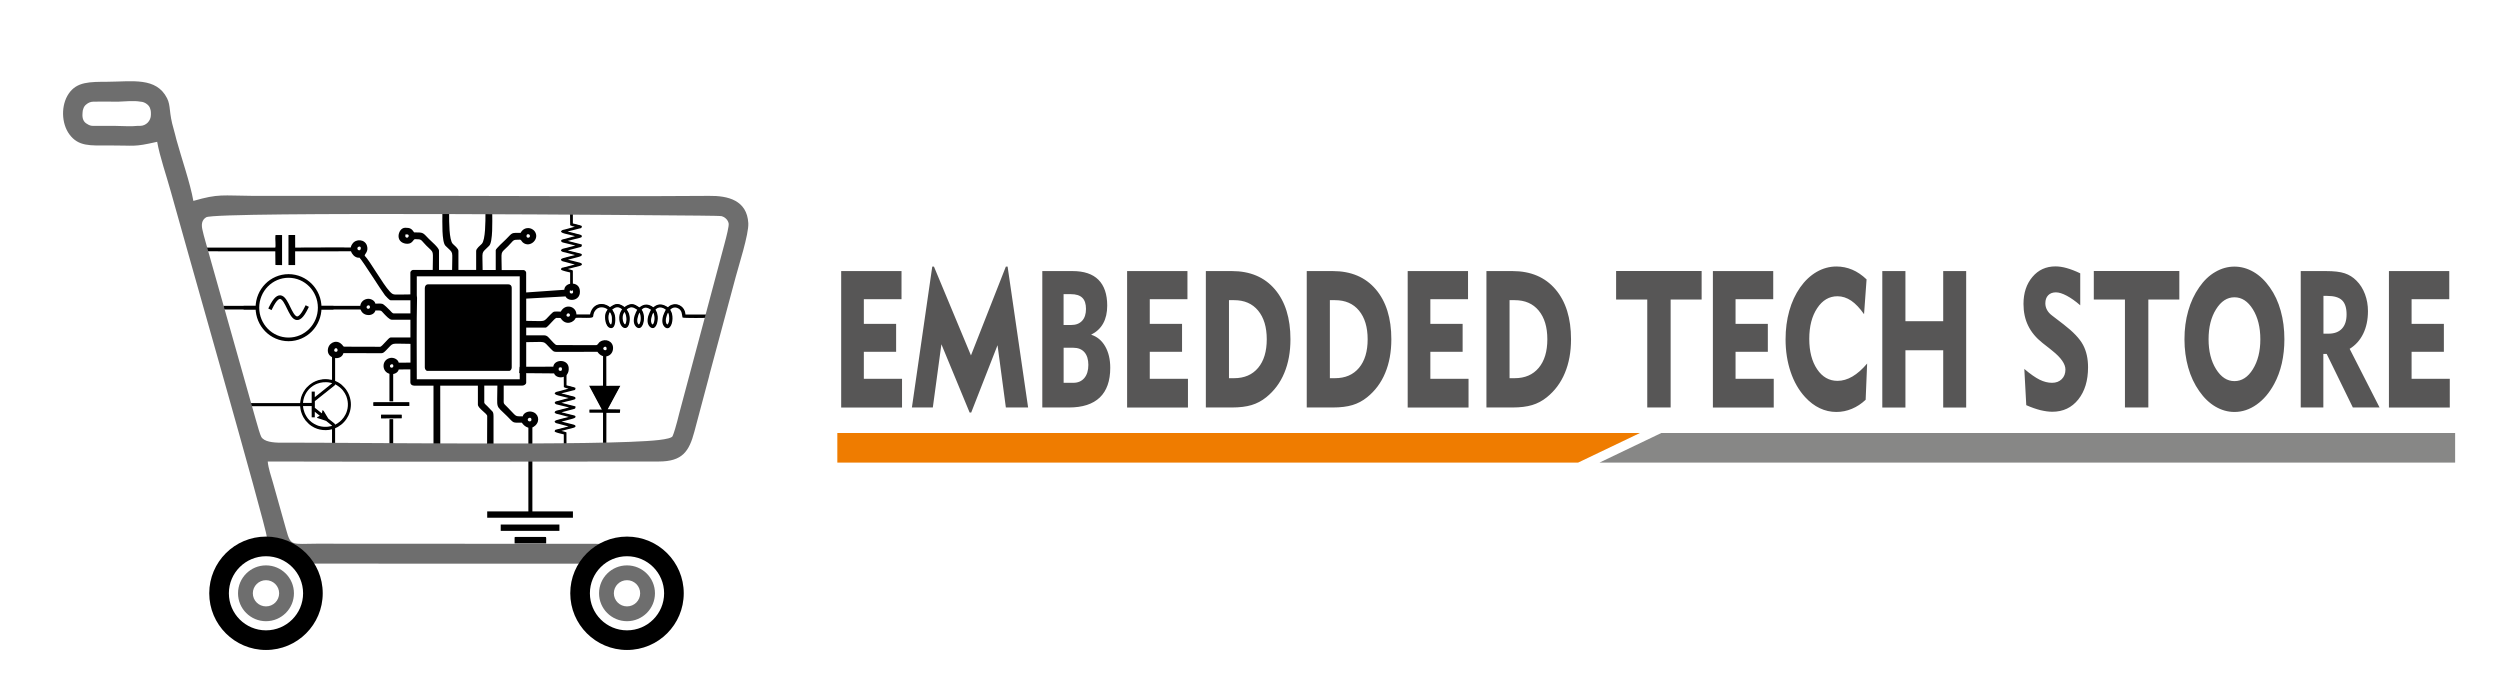 <?xml version="1.0" encoding="utf-8"?>
<!-- Generator: Adobe Illustrator 28.4.1, SVG Export Plug-In . SVG Version: 6.00 Build 0)  -->
<svg version="1.1" id="Layer_1" xmlns="http://www.w3.org/2000/svg" xmlns:xlink="http://www.w3.org/1999/xlink" x="0px" y="0px"
	 viewBox="0 0 4864 1354.7" style="enable-background:new 0 0 4864 1354.7;" xml:space="preserve">
<style type="text/css">
	.st0{fill-rule:evenodd;clip-rule:evenodd;}
	.st1{fill:none;stroke:#000000;stroke-width:7.071;stroke-linejoin:round;stroke-miterlimit:22.926;}
	.st2{fill:none;stroke:#000000;stroke-width:7.067;stroke-miterlimit:22.926;}
	.st3{fill:none;stroke:#000000;stroke-width:7.067;stroke-linecap:square;stroke-miterlimit:22.926;}
	.st4{fill-rule:evenodd;clip-rule:evenodd;fill:#6E6E6E;}
	.st5{fill:#575656;}
	.st6{fill-rule:evenodd;clip-rule:evenodd;fill:#EF7C00;}
	.st7{fill-rule:evenodd;clip-rule:evenodd;fill:#878786;}
</style>
<path class="st0" d="M589.6,790c0.2,4.7,1.5,9.4,3.2,13.7c0.5,1.3,1.2,2.6,1.9,3.9c0.6,1.2,1.4,2.6,2.2,3.7l1.7,2.4
	c0.2,0.2,0.3,0.4,0.5,0.7c0.2,0.3,0.5,0.5,0.7,0.8c0.7,0.9,1.6,1.8,2.5,2.7c2.5,2.5,5.9,5.2,9,6.8c1.8,1,3.5,1.8,5.3,2.6
	c1.8,0.8,4,1.5,5.9,1.9c5.3,1.3,10,1.5,15.5,1c2-0.2,4.2-0.6,6.1-1.1l1.8-0.5c0-0.1,0-0.3,0-0.4c0-0.1,0-0.1,0-0.2
	c-3.7-2.8-7.2-5.8-10.9-8.7c-0.1-0.1-0.2-0.2-0.3-0.3c-0.1,0-0.1-0.1-0.2-0.1l-3.2-1.1c-2.2-0.7-4.4-1.5-6.6-2.2
	c-1.3-0.4-2.7-0.9-4-1.3c-0.7-0.2-1.4-0.5-2.1-0.7l-2.1-0.5l1.3-1.7c0.4-0.6,0.9-0.7,1.5-0.9c0.2-0.1,0.5-0.2,0.7-0.3
	c0.9-0.4,1.6-0.8,2.2-1.3l-2-1.6c-0.6-0.5-1.1-0.9-1.7-1.4c-0.6-0.4-1.1-0.9-1.7-1.3c-0.6-0.5-1.2-0.9-1.7-1.4l-2.7-2.2v10.9h-6V790
	H589.6z M652,826.2c1.4-0.7,2.8-1.4,4.1-2.2c1.8-1.1,3.5-2.4,5.1-3.7c1.3-1,2.6-2.3,3.7-3.5l3.8-4.6l3.2-5.2
	c0.6-1.2,1.2-2.3,1.7-3.5c1.2-3,2-5.6,2.6-8.8c1.1-6.3,0.9-12.6-0.8-18.8c-0.4-1.6-0.9-3.2-1.5-4.7c-0.1-0.3-0.2-0.5-0.3-0.8
	c-1.4-3.6-3.5-6.8-5.8-9.9c-0.3-0.4-0.6-0.8-0.9-1.2c-0.3-0.4-0.7-0.8-1-1.2c-0.1-0.2-0.3-0.3-0.5-0.5c-0.2-0.2-0.3-0.4-0.4-0.5
	c-1.2-1.2-2.5-2.5-3.8-3.5c-1.9-1.5-3.5-2.7-5.5-3.9c-0.9-0.5-1.8-1-2.7-1.5c-0.2-0.1-0.6-0.3-0.9-0.5c0,0.2-0.1,0.4-0.1,0.6
	c-0.3,1-0.8,1.4-1.5,2L614.4,779c-0.5,0.4-1.4,1-1.9,1.5v12.9l3.3,2.6c1.3,1,2.6,2.1,3.9,3.1l6.4,5.1c0.5-1.3,0.9-2.5,0.9-4v-2
	l1.9,0.7c0.4,0.1,0.7,0.3,0.9,0.7l0,0l2.3,3.8c0.8,1.3,1.6,2.6,2.3,3.9l3.6,5.9c0.4,0.7,0.4,0.9,1,1.4c2.1,1.7,4.3,3.4,6.4,5.1
	c1.3,1,2.6,2.1,3.9,3.1c0.5,0.4,1.8,1.4,2.1,1.9C651.8,825.2,651.9,825.7,652,826.2z M646,745.4c-0.1,0-0.3-0.1-0.4-0.1
	c-0.9-0.3-1.8-0.5-2.8-0.7c-2.8-0.7-5.6-1-8.4-1c-4.2,0-7.7,0.2-11.8,1.2c-1.9,0.5-4.2,1.2-6,1.9l-3.7,1.7c-2.6,1.3-5.6,3.3-7.9,5.2
	c-0.7,0.6-1.5,1.3-2.2,1.9c-0.6,0.5-1.3,1.2-1.8,1.8c-0.2,0.3-0.5,0.5-0.6,0.7c-0.6,0.8-1.3,1.5-1.8,2.2c-0.2,0.3-0.4,0.5-0.6,0.8
	c-0.2,0.3-0.4,0.5-0.6,0.8c-1.5,2-2.8,4.4-3.9,6.7c-2.1,4.2-3.7,10.5-4,15.5h16.9v-22.1h6v10.9l16.5-13.2c4.7-3.8,9.5-7.5,14.1-11.3
	l2.9-2.3C646,745.8,646,745.6,646,745.4z M646,739l0-47.6c0-0.9,0.1-1.6,0.7-2.3c1.2-1.5,3.7-1.4,4.8,0.2c0.5,0.8,0.5,1.4,0.5,2.3
	l0,49.4c0.3,0.1,0.6,0.3,0.8,0.4c1.1,0.5,2.3,1,3.4,1.6c0.5,0.3,1,0.5,1.6,0.8c1,0.6,2,1.2,3,1.9c1,0.6,1.9,1.3,2.8,2
	c0.2,0.2,0.4,0.4,0.7,0.6l1,0.9l0,0c3.8,3.4,7.2,7.1,9.8,11.4c0.9,1.5,1.9,3.1,2.6,4.7l1.5,3.4l0,0c1.2,3.1,2.1,6.2,2.7,9.5
	c0.6,2.8,0.8,6,0.8,8.9c0,5.5-1,11.6-2.9,16.7c-0.4,1.2-0.9,2.4-1.4,3.5c-0.3,0.5-0.5,1.1-0.7,1.6c-1,2.1-2.3,4.2-3.6,6.2l0,0
	l-2.6,3.5l0,0c-0.2,0.2-0.4,0.4-0.5,0.6c-1.4,1.8-3.2,3.4-4.8,5l0,0l-2,1.7l0,0c-2.1,1.6-4.2,3.1-6.5,4.5c-0.5,0.3-1,0.5-1.5,0.8
	c-0.7,0.4-2.7,1.4-4.2,2l0,43.3c0,0.9,0,1.6-0.6,2.4c-0.5,0.7-1.4,1.2-2.3,1.2c-2.2,0-3.1-1.5-3.1-3.5l0-41.4
	c-7.5,2.1-16.1,2.2-23.7,0.5c-1.6-0.4-3.2-0.8-4.7-1.3c-0.2-0.1-0.4-0.2-0.6-0.2c-1.6-0.6-3.1-1.3-4.7-1.9c-1.1-0.4-2-1-3-1.6
	c-2.3-1.2-4.4-2.7-6.5-4.3l0,0l-2.4-2.1l-5.9-6.2l-4.5-6.8l0-0.1c-0.1-0.1-0.1-0.3-0.2-0.5c-1.1-2-2.1-4.2-2.8-6.3
	c-0.2-0.7-0.5-1.5-0.8-2.2c-0.8-2.4-1.4-4.9-1.7-7.4c-0.2-1.5-0.4-3-0.5-4.5h-97c-3.8,0-3.8-6,0-6h97c0.1-1.5,0.3-3.1,0.5-4.6
	c0.2-1.7,0.6-3.4,1-5c0.6-2.3,1.3-4.6,2.3-6.8c1.7-3.9,3.6-7.2,6.1-10.6c1-1.3,2-2.5,3.1-3.7c1.6-1.7,3.3-3.3,5.1-4.7
	c1.7-1.4,3.5-2.7,5.4-3.9c4.7-2.8,9.6-4.9,15-6.1c7.4-1.7,14.8-1.5,22.2,0.1C645,738.7,645.5,738.8,646,739z"/>
<path class="st0" d="M647.4,740.8c-0.6,0-2.4-0.7-3.2-0.8c-7.2-1.6-14.4-1.8-21.6-0.1c-5.3,1.2-9.9,3.2-14.6,6
	c-1.8,1.1-3.6,2.4-5.2,3.7c-1.7,1.5-3.4,3-4.9,4.6c-1.1,1.2-2.1,2.4-3,3.6c-2.6,3.5-4.2,6.5-6,10.3c-0.9,2.1-1.7,4.4-2.2,6.6
	c-0.4,1.6-0.8,3.2-1,4.9c-0.3,2-0.5,3.8-0.5,5.8h-98.4c-2,0-2,3.2,0,3.2h98.4c0,1.9,0.2,4,0.5,5.8c0.4,2.5,0.9,4.8,1.7,7.2
	c0.2,0.7,0.5,1.4,0.8,2.2c0.7,2.1,1.7,4.2,2.7,6.1c0.1,0.2,0.1,0.3,0.2,0.5l4.4,6.7l5.7,6.1l2.3,2c2,1.5,4,3,6.3,4.2
	c1,0.5,1.9,1.1,2.9,1.5c1.6,0.7,2.9,1.3,4.6,1.9c0.3,0.1,0.3,0.1,0.6,0.2c1.6,0.5,2.9,0.9,4.6,1.3c7.4,1.7,15.8,1.6,23.2-0.5
	c0.5-0.2,1.1-0.4,1.6-0.4l0,43.3c0,1.2,0.3,2.1,1.7,2.1c0.5,0,1-0.3,1.2-0.6c0.3-0.4,0.3-0.8,0.3-1.5V832c0.7-0.1,4.1-1.7,4.9-2.2
	c0.5-0.3,1-0.5,1.5-0.8c2.2-1.3,4.3-2.8,6.3-4.3l1.9-1.6c1.5-1.4,3.4-3.1,4.7-4.8c0.2-0.2,0.3-0.4,0.5-0.6l2.5-3.4
	c1.3-1.9,2.5-3.9,3.5-6c0.3-0.6,0.5-1.1,0.7-1.6c0.5-1.1,0.9-2.3,1.4-3.4c1.8-4.8,2.8-10.8,2.8-16.2c0-2.8-0.3-6-0.8-8.6
	c-0.6-3.2-1.4-6.2-2.6-9.2l-1.4-3.3c-0.7-1.6-1.6-3.1-2.5-4.6c-2.6-4.2-5.9-7.9-9.6-11.1l-1-0.8c-0.3-0.2-0.4-0.3-0.7-0.5
	c-0.9-0.7-1.8-1.3-2.8-2c-1-0.7-1.9-1.2-2.9-1.8c-0.5-0.3-1-0.5-1.5-0.8c-1-0.6-2.1-1.1-3.2-1.5c-0.4-0.1-1.4-0.6-1.7-0.7v-50.4
	c0-0.7,0-1.1-0.3-1.5c-0.6-0.8-1.9-0.9-2.6-0.1c-0.3,0.4-0.3,0.7-0.3,1.4L647.4,740.8z M611.1,775.8v-12.5h-3.2v22.1h-19.7
	c0-5.4,1.8-12.8,4.2-17.5c1.1-2.2,2.5-4.8,4-6.9c0.2-0.3,0.4-0.5,0.6-0.8c0.2-0.3,0.4-0.5,0.6-0.8c0.6-0.9,1.3-1.6,1.9-2.2
	c0.2-0.3,0.4-0.4,0.6-0.7c0.7-0.9,3.1-3.1,4.2-4c2.2-1.9,5.6-4.1,8.2-5.4l3.7-1.7c1.6-0.7,4.6-1.6,6.2-2c4.5-1.1,7.6-1.3,12.1-1.3
	c6.7,0,12.3,2.2,13,2.2c0,0.7,0,1.4,0,2.1c0,0.4-0.1,0.4-0.4,0.6l-3,2.4c-4.6,3.8-9.5,7.5-14.1,11.3l-18.2,14.6
	C611.5,775.4,611.3,775.6,611.1,775.8z M650.6,828.4c0-1,0.1-2.2-0.3-2.8c-0.3-0.5-10.8-8.7-12.1-9.8c-0.8-0.6-0.8-0.8-1.3-1.8
	l-3.6-5.9c-0.8-1.3-1.6-2.6-2.3-3.9l-2.2-3.7c-0.1-0.1,0-0.1-0.2-0.2c0,1.8-0.5,3.2-1.1,4.8c-0.2,0.6-0.6,1.1-0.7,1.4
	c-0.4-0.2-0.7-0.5-1-0.7l-6.8-5.5c-1.3-1.1-2.6-2.1-3.9-3.1l-3.4-2.7c-0.2-0.1-0.4-0.3-0.4-0.5V780c0-0.3,2.2-1.9,2.5-2.1l35.9-28.8
	c0.4-0.3,0.9-0.6,1.1-1.2c0.1-0.5,0-1.7,0-2.3c0.5,0,2.5,1.1,2.9,1.3c1,0.5,1.9,1,2.8,1.5c2.5,1.5,3.5,2.3,5.6,4
	c1.2,0.9,2.9,2.6,3.9,3.6c0.2,0.2,0.3,0.3,0.5,0.6c0.2,0.2,0.4,0.3,0.5,0.6c0.3,0.4,0.7,0.8,1,1.2c0.3,0.4,0.6,0.8,0.9,1.2
	c2.4,3.2,4.5,6.5,6,10.2c0.1,0.3,0.2,0.5,0.3,0.8c0.6,1.6,1.1,3.2,1.6,4.9c1.7,6.4,1.9,12.9,0.8,19.4c-0.6,3.5-1.4,6-2.7,9.1
	c-0.6,1.5-1,2.3-1.7,3.7l-3.3,5.4l-3.9,4.7c-1.1,1.1-2.7,2.7-3.9,3.7c-4.5,3.5-5.9,4.3-10.7,6.6
	C651.2,828.2,650.8,828.3,650.6,828.4z M588.2,788.6h19.7v22.1h3.2v-12.5l5,4c0.6,0.5,1.1,0.9,1.7,1.4c0.6,0.4,1.1,0.9,1.7,1.3
	c0.6,0.5,1.1,0.9,1.7,1.4l2.5,2c0.2,0.2,0.7,0.6,0.9,0.7c-0.2,0.2-0.3,0.4-0.6,0.6c-1.2,0.9-1.8,1.5-3.4,2.1
	c-0.3,0.1-0.5,0.2-0.8,0.3c-0.3,0.1-0.6,0.1-0.8,0.3c0.9,0.2,11.4,3.8,12.8,4.3l3.2,1.1c0.5,0.2,0.6,0.3,0.9,0.6
	c3.6,2.9,7.5,6.1,11.1,8.9c0.4,0.3,0.3,0.4,0.3,1.1c0,0.5,0,1,0,1.5l-2.9,0.8c-1.9,0.5-4.3,1-6.4,1.1c-5.6,0.5-10.4,0.3-15.9-1.1
	c-1.5-0.4-4.6-1.3-6.1-2c-2.4-1-3.2-1.4-5.5-2.7c-3.1-1.7-6.7-4.5-9.3-7.1c-0.7-0.7-1.9-2-2.6-2.8c-0.2-0.3-0.4-0.5-0.6-0.7
	c-0.2-0.2-0.4-0.5-0.6-0.8l-1.7-2.4c-1.3-1.8-3.5-6-4.3-7.9C589.6,799.5,588.2,793.9,588.2,788.6z"/>
<path class="st0" d="M850,881.1c-3.4,0-5.7-6.6,0-6.6C854.4,874.6,854.4,881.1,850,881.1 M843.4,743.3h13.1
	c0,15.7,0.1,104.6,0.1,120.5c5.2,1.2,9,6.7,9,13.1c0,10.1-6.9,15.7-14.3,16.4h-3.2c-6.3-0.6-12.3-4.9-13.9-13
	c-1.3-6.8,2.7-15,9.2-16.5C843.5,848.2,843.4,759,843.4,743.3z"/>
<path class="st0" d="M1179.7,750.7l27.2-0.1l-24.7,45.8l24.4,0.3l-0.5,6.5h-26.3l-0.1,65.5l-6.4,0l0-65.5c-0.1-0.1-0.1-0.1-0.2-0.2
	c-0.2,0-0.4-0.1-0.6-0.1l-25.7,0l0-6l24.2,0l-24.8-46.4l27-0.1c0-10.2,0.1-20.5,0.1-30.7c0.1-10.5,0.1-21,0.1-31.5l0-0.9l6.2,0.1
	L1179.7,750.7z"/>
<path class="st0" d="M1178.9,751.5l26.6-0.1l-24.7,45.7l24.9,0.3l-0.4,4.8h-26.4l-0.1,65.5l-4.7,0l0-65c-0.7-0.7-0.1-0.5-1.5-0.8
	l-24.9,0l0-4.3l24.9,0l-0.7-1.1l-24.2-45.4l26.4-0.1c0.3-63.1,0,0,0.3-63.1l4.5,0.1L1178.9,751.5z"/>
<path class="st0" d="M574.3,481.7c19.6,0,39.3-0.1,58.9-0.2c19.8,0,39.7-0.1,59.5,0.2l0.8,0l0,7.2L574.2,489l0,26.7l-12.9,0l0-58.5
	l12.9,0L574.3,481.7z M535.8,481.7c0.3-1.3,0.3-2.8,0.3-4c0-2.2,0-4.4-0.1-6.7c-0.1-2.3-0.2-4.7-0.2-7c0-1.9,0-4,0.2-5.9l0.1-0.8
	l12.7,0.1l0,58.4l-12.8-0.2l-0.2-26.6l-142.5-0.1l0-7.2L535.8,481.7z"/>
<path class="st0" d="M562.2,514.9l11.2,0l0-26.7l119.4-0.1l0-5.6c-30.3-0.5-88.5,0-119.3,0l-0.1-24.4l-11.2,0L562.2,514.9z
	 M536.4,482.5l-142.4,0l0,5.5l142.5,0.1l0.2,26.6l11.1,0.2l0-56.7l-11.1-0.1C536.1,464.4,537.8,477.9,536.4,482.5z"/>
<path class="st0" d="M1188.9,631.6c2.1-3.4,1.8-10,1.6-13.6c-0.1-3.5-1.6-8-3.9-10.8c-2.9,3.6-3.2,10-2.6,14.3
	c0.3,2.5,1,5.2,2.2,7.4C1186.7,629.8,1187.7,631.2,1188.9,631.6 M1216.3,631.4c2.5-3.4,2.8-9.1,2.4-13c-0.3-3.3-1.4-8.6-3.8-11.5
	c-2.6,4.4-3.7,7-3.5,12.9c0.1,2.5,0.7,5.3,1.7,7.6C1213.7,628.8,1214.8,630.7,1216.3,631.4z M1269.6,631.4c3-1.6,3.7-8.2,3.8-10.9
	c0.1-3.2-0.3-9.2-2.3-12.4c-1.9,2.8-3.5,8.6-4,11.2C1266.3,622.9,1266.1,629,1269.6,631.4z M1298.3,631.4c3-1.6,3.7-8.2,3.8-10.9
	c0.1-3.2-0.3-9.2-2.3-12.4c-1.9,2.8-3.5,8.6-4,11.2C1295,622.9,1294.8,629,1298.3,631.4z M1242.8,631.4c3-1.6,3.7-8.2,3.8-10.9
	c0.1-3.2-0.3-9.2-2.3-12.4c-1.9,2.8-3.5,8.6-4,11.2C1239.5,622.9,1239.3,629,1242.8,631.4z M1295.4,602.5c-6.4-5-14.3-6.5-20.2,0
	c0.4,0.9,1,1.7,1.5,2.6c1,1.7,1.6,3.5,2.1,5.5c1.5,5.7,1.2,12.8-0.5,18.5c-1.3,4.3-4.3,10.3-9.8,9.1c-3.2-0.7-5.8-3.9-7.1-6.8
	c-1.6-3.5-1.7-7.5-1.2-11.3c0.5-4.2,1.9-8.2,3.7-12.1c0.6-1.3,1.3-2.7,2-4c0.2-0.4,0.5-0.9,0.7-1.4c-6.5-4.1-12.4-6.5-18.2-0.1
	c0.4,0.9,1,1.7,1.5,2.6c1,1.7,1.6,3.5,2.1,5.5c1.5,5.7,1.2,12.8-0.5,18.5c-1.3,4.3-4.3,10.3-9.8,9.1c-3.2-0.7-5.8-3.9-7.1-6.8
	c-1.6-3.5-1.7-7.5-1.2-11.3c0.5-4.2,1.9-8.2,3.7-12.1c0.6-1.3,1.3-2.7,2-4c0.2-0.4,0.5-0.8,0.7-1.3c-1.4-0.8-2.8-1.8-4.2-2.6
	c-2-1.2-4-2-6.4-2.2c-1.9-0.2-4.3,0.7-5.9,1.5c-1.1,0.6-2.9,1.6-4,2.7c0.4,0.8,0.9,1.6,1.4,2.3c0.8,1.2,1.5,2.4,2.1,3.7
	c1.9,4,2.4,8.3,2.4,12.7c-0.1,4.3-0.7,9.8-3,13.6c-1.5,2.5-3.9,4.3-7,3.8c-2.9-0.5-5.3-2.9-6.8-5.3c-2.1-3.4-3.2-7.6-3.5-11.6
	c-0.5-5.9,0.6-11.4,3.6-16.6c0.6-0.9,1.4-1.9,1.9-2.9c-1.2-0.9-2.4-1.9-3.8-2.6c-1.9-1-3.8-1.5-6-1.4c-3.9,0.3-6.5,2.3-9.5,4.4
	c0.1,0.1,0.2,0.3,0.2,0.4c0.4,0.7,0.8,1.3,1.2,2c1,1.6,1.9,3.3,2.7,5c2,4.7,2.3,12.6,1.6,17.8c-0.4,2.7-1.1,5.9-2.7,8.2
	c-1.7,2.3-4,3.3-6.8,2.6c-5.5-1.3-8.1-7.9-9.2-12.8c-1-4.7-1.4-11.7,0.2-16.2c0.6-1.7,1.4-3.1,2.3-4.5c0.5-0.8,1.1-1.6,1.6-2.5
	c-2.9-2.8-7.7-4.3-11.7-4.3c-6.1,0-10.8,3.1-13.8,8.3c-1,1.8-1.8,3.7-2.1,5.8c-0.2,1.1-0.2,2.7-0.6,3.8c-0.6,1.5-2.1,2-3.6,2.2
	c-1.2,0.2-2.4,0.2-3.6,0.3c-1.9,0.1-3.7,0.1-5.6,0.1c-1.5,0-3,0-4.6-0.1c-3.7-0.1-7.4-0.1-11.1-0.1c-3.8,0-10.4,1.1-13.2-1.7
	l-0.3-0.3v-2.4l0.3-0.3c1.9-2.3,3.8-1.7,6.5-1.7l29.2,0c1.8-8.7,6.7-16.5,15.5-19.3c8.1-2.6,16.7-0.1,23.2,5.1
	c1.3-0.7,2.7-1.7,3.8-2.4c1.9-1.3,3.9-2.4,6.2-3.1c6.8-2,13.1,1.2,18.3,5.3c5.5-4,12-7.1,18.8-5c2.3,0.7,4.2,1.9,6.2,3.2
	c1.3,0.8,2.7,1.8,4.1,2.5c4.1-3.4,8.8-5.8,14.3-5.5c4.7,0.3,8.9,2.6,12.7,5.3c4.4-3.7,9.4-6.2,15.3-5.5c4.7,0.5,9.2,3,13.2,5.5
	c5-5.8,14.4-7.6,21.3-4.5c8,3.5,12,10.1,12.8,18.6l35,0c2.3,0,4.6-0.2,6.9,0c1.5,0.1,2.9,0.8,3.5,2.2c0.5,1.3,0,2.8-1.1,3.6
	c-0.6,0.4-2.2,0.5-2.9,0.5c-1.8,0.1-3.6,0.2-5.4,0.2c-5.3,0.1-10.6,0.2-15.9,0.2c-5.4,0-10.8-0.1-16.3-0.2c-1.9-0.1-3.9-0.1-5.8-0.2
	c-0.8-0.1-2.4-0.1-3.2-0.4l-0.5-0.2l-0.2-0.5c-0.4-1.2-0.5-2.7-0.7-4c-0.2-1.6-0.5-3.2-0.9-4.8c-1.1-3.9-3.3-6.8-7-8.6
	c-5.7-2.8-11.2-1.6-15.3,3c0.4,0.9,1,1.7,1.5,2.6c1,1.7,1.6,3.5,2.1,5.5c1.5,5.7,1.2,12.8-0.5,18.5c-1.3,4.3-4.3,10.3-9.8,9.1
	c-3.2-0.7-5.8-3.9-7.1-6.8c-1.6-3.5-1.7-7.5-1.2-11.3c0.5-4.2,1.9-8.2,3.7-12.1c0.6-1.3,1.3-2.7,2-4
	C1294.9,603.6,1295.2,603,1295.4,602.5z"/>
<path class="st0" d="M1189.4,632.8c-6.6-0.3-10-20.7-2.8-27.4c2.7,2.6,4.9,7.7,5.1,12.5C1191.8,622.7,1192.1,629.4,1189.4,632.8
	 M1216.7,632.7c-3.8-0.7-6.2-7.9-6.4-12.8c-0.3-7.2,1.7-10.2,4.4-14.8C1220.1,609.8,1222.2,626.5,1216.7,632.7z M1269.5,632.7
	c-3.9-2.1-4.8-7.8-3.6-13.6c0.8-3.9,2.9-10.7,5.2-12.8C1275.8,611.3,1276,630.5,1269.5,632.7z M1298.2,632.7
	c-3.9-2.1-4.8-7.8-3.6-13.6c0.8-3.9,2.9-10.7,5.2-12.8C1304.5,611.3,1304.7,630.5,1298.2,632.7z M1302.6,602.2
	c1,2.5,2.6,3.6,3.9,8.6c2.8,11-1.2,27.8-8.9,26.2c-2.8-0.6-5.1-3.6-6.3-6.2c-1.5-3.2-1.6-7-1.1-10.6c1.2-9.3,6.1-16,6.6-18.1
	c-6.6-5.5-15.9-8.1-22.9,0.1c1,2.5,2.6,3.6,3.9,8.6c2.8,11-1.2,27.8-8.9,26.2c-2.8-0.6-5.1-3.6-6.3-6.2c-1.5-3.2-1.6-7-1.1-10.6
	c1.2-9.3,6.1-16,6.6-18.1c-7.5-4.8-14.3-7.7-20.9,0.1c1,2.5,2.6,3.6,3.9,8.6c2.8,11-1.2,27.8-8.9,26.2c-2.8-0.6-5.1-3.6-6.3-6.2
	c-1.5-3.2-1.6-7-1.1-10.6c1.2-9.3,6.1-16,6.6-18.1c-3.4-1.5-6-4.8-11.8-5.4c-3.9-0.4-9.9,3.1-11.4,5.1c1.9,4.3,6.3,7.2,6.1,18.9
	c-0.5,24.6-16.6,18.5-18,0.4c-0.5-5.9,0.6-11.1,3.4-15.9c0.9-1.5,1.8-2.4,2.3-3.9c-2.6-1.9-6.1-5.1-11.3-4.7
	c-4.8,0.4-8.2,3.3-10.9,5.1c0.5,1.4,3,4.8,4.4,8.3c3.1,7.3,3.2,29.4-6.6,27c-8.8-2.1-10.7-20.5-8.2-27.5c1.3-3.7,3.2-5.2,4.3-7.6
	c-5.1-5.8-20.4-9.4-27.8,3.7c-5.9,10.4,3.5,11.6-14.5,11.6c-6.4,0-0.5-0.2-15.6-0.2c-3.9,0-10,1-12.4-1.4V614
	c1.5-1.8,2.5-1.3,5.6-1.3l23,0h7.2c3.7-21.2,23.6-25.8,37.6-14.1c5.7-2.4,12.8-12.9,28.5-0.1c16.5-12.6,23-1.8,29.3,0.6
	c10-8.7,18.3-6.3,26.8,0c11.2-9.8,19.6-5.7,28.7,0c4.6-6.1,14-7.9,20.6-5c7.1,3.1,11.6,9.1,12.2,18.7l36.1,0c2.1,0,4.8-0.1,6.9,0
	c2.7,0.2,3.4,2.6,1.8,3.8c-1.2,0.9-45.6,0.9-48.4-0.1c-1.2-3.7,0-13.5-9.2-18C1313.5,595.4,1307.3,596.7,1302.6,602.2z
	 M1242.7,632.7c-3.9-2.1-4.8-7.8-3.6-13.6c0.8-3.9,2.9-10.7,5.2-12.8C1249,611.3,1249.2,630.5,1242.7,632.7z"/>
<path class="st0" d="M1001.2,1046.2v11.1h61.4c0-2.2,0.1-8.3,0.1-9.6c0-2-0.2-3-1.6-3h-58.5
	C1001.5,1044.7,1001.2,1045.1,1001.2,1046.2 M974.2,1020.5h114.2v2.7v7.8v1.8H974.2V1020.5z M1114.7,1005.2v-8.3V995h-78.9V824.9
	h-7.8V995h-80.1v12.3h166.8V1005.2z"/>
<ellipse class="st1" cx="561.4" cy="598.6" rx="60.6" ry="61.7"/>
<path class="st2" d="M500.7,598.6L500.7,598.6z M500.7,598.6H474 M622.1,598.6h26.7"/>
<path class="st2" d="M500.7,598.6L500.7,598.6z M500.7,598.6h-65.9 M622.1,598.6h85.5"/>
<path class="st3" d="M526.7,598.6c34.8-71.1,34.8,71.2,69.5,0"/>
<path class="st0" d="M765,864.2h-7.1v-48.5l7.1,0L765,864.2z M781.5,813.9l-40.1,0.1l0-7.2l40.1,0L781.5,813.9z M765,719.7l0,61.1
	l-7.1,0l0-61.1H765z M796.4,789.8l-69.9,0l-0.1-7.2l70,0L796.4,789.8z"/>
<path class="st0" d="M764.4,863.7l0-47.4l-6,0l0,47.4H764.4z M780.9,813.3l0-6l-39,0l0,6.1L780.9,813.3z M764.4,720.3h-6l0,59.9l6,0
	V720.3z M795.8,789.2l0-6l-68.9,0l0.1,6L795.8,789.2z"/>
<path class="st0" d="M1104.9,505.2c1.1,0.3,2,0.5,2.4,0.6c1.6,0.4,3.2,0.8,4.8,1.2c1.2,0.3,2.4,0.6,3.6,0.9c4,1.2,8.3,1.9,12.3,3.1
	c1.4,0.4,3.7,1.2,4.1,2.8c0.5,2.3-2.8,3.2-4.4,3.6l-23.2,6c0.8,0.2,1.5,0.3,1.9,0.4c1.3,0.3,2.7,0.6,4,1c1.1,0.3,2.3,0.6,3.3,1.1
	l0.8,0.4l0.1,33.8c0,0.9,0.1,1.8,0,2.8c-0.1,1.4-0.7,2.5-2.1,2.9c-1.7,0.4-2.9-0.5-3.2-2.1c-0.2-0.9,0-1.7,0-2.6l0-31
	c-2.8-0.6-5.6-1.3-8.4-2c-1.8-0.5-7.7-2-8.9-3.2l-0.5-0.5l0.1-0.7c0.6-2.9,1.8-2.7,4.2-3.2l22.6-5.8l-18.8-5.1
	c-1.6-0.4-3.3-0.7-4.8-1.2c-1.5-0.5-2.7-1.2-3.2-2.8l-0.2-0.7l0.4-0.6c0.8-1.2,4.1-2.1,5.4-2.5c3.1-0.9,6.2-1.7,9.3-2.5
	c3.4-0.8,6.8-1.6,10.1-2.5c0.8-0.2,1.5-0.4,2.3-0.6c-1-0.3-2-0.6-3-0.8l0,0l-15.9-4.2c-2.6-0.7-6.7-0.8-8.3-3.3l-0.4-0.7l0.4-0.7
	c1.5-3,5.4-2.9,8.2-3.7c2.6-0.7,5.3-1.3,8-2.1c0.9-0.3,1.9-0.5,2.8-0.7c1.6-0.4,3.2-0.8,4.8-1.2c1.3-0.3,2.6-0.7,3.9-1
	c-0.2-0.1-0.4-0.1-0.7-0.2c-2.2-0.6-4.4-1.2-6.6-1.7c-4.2-1-8.4-2-12.5-3c-1.5-0.4-3.1-0.6-4.5-1.1c-1.3-0.4-2.6-1.1-3.3-2.4
	l-0.3-0.6l0.2-0.6c1-2.3,2.3-2.2,4.4-2.7l22.8-6.1c-1-0.3-2-0.5-3-0.7l-8.1-2c-2.9-0.8-5.8-1.3-8.7-2.1c-2-0.5-6.6-1.7-7.4-3.8
	l-0.3-0.6l0.4-0.6c1.5-2.4,5.7-2.8,8.2-3.4l18.5-5.1c-0.6-0.1-1.2-0.3-1.9-0.4c-1.9-0.4-5.1-1.2-6.7-2.2l-0.6-0.4l0-0.7
	c-0.1-6.4-0.2-12.9-0.2-19.3c0-3.6,0-7.2,0.1-10.8c0-1.4,0.1-2.7,0.1-4.1c0-0.9,0.1-1.8,0.2-2.7l0.1-0.9l0.9-0.2
	c1.2-0.3,2.6-0.6,3.4,0.5c0.6,0.8,0.6,2.1,0.6,3.1l0,31.7c0.8,0.2,1.7,0.4,2.5,0.6c1.9,0.4,3.7,0.9,5.6,1.4c1.8,0.5,3.6,1,5.4,1.5
	c0.9,0.3,2.5,0.7,3.2,1.1l0.8,0.4l-0.1,0.9c-0.1,1.2-0.2,2.5-1.3,3.1c-0.7,0.5-1.9,0.5-2.8,0.7l-12,3.1l0,0c-2.8,0.6-5.5,1.3-8.2,2
	c-1.1,0.3-2.2,0.6-3.3,0.9c6.4,1.7,13.1,3,19.4,4.9c1.5,0.5,3.1,0.7,4.6,1.1c1.5,0.4,3.6,1.2,3.7,3c0,1-0.3,1.8-1.2,2.4
	c-0.8,0.4-2.2,0.7-3.1,1c-4.7,1.2-9.4,2.3-14.1,3.5c-2.8,0.7-5.5,1.4-8.3,2.2c-0.3,0.1-0.6,0.2-0.8,0.2l18.9,4.8
	c1.3,0.2,2.6,0.6,3.8,0.9c1.3,0.3,2.6,0.7,3.9,1.1l1,0.4l-0.1,1c-0.1,1.1-0.2,2.3-1.1,3c-0.7,0.6-1.8,0.8-2.7,1l-23.5,6.2
	c0.1,0,0.1,0,0.2,0.1c2.1,0.6,4.3,1.1,6.4,1.6c4.2,1,8.5,1.9,12.6,3.1c1.4,0.4,2.7,0.8,4.1,1c1.4,0.3,3.6,0.8,4,2.3
	c0.4,1.5-0.9,2.5-2.1,3.1c-1.9,0.9-4.4,1.6-6.4,2.1c-4.1,1-8.2,2.1-12.3,3.2C1109.2,504.1,1107,504.7,1104.9,505.2"/>
<path class="st0" d="M1110.7,528.8l0,32.1c0,1.4-0.4,3.8,1.5,3.4c1.5-0.4,1-2.5,1-4.2l-0.1-32.9c-2.9-1.4-11.4-2.4-13.4-4l27.6-7.1
	c10.4-2.7-5.7-4.9-12-6.8c-3.1-1-14-3.2-15.6-4.4c5.7-1.1,16.4-4.4,23.6-6.1c2.4-0.6,12.4-3.1,4.5-4.7c-1.8-0.4-2.4-0.6-4.2-1.1
	c-6.6-1.9-18.9-4.3-23.9-6.3l28.3-7.4c2.1-0.5,2.6-0.5,2.8-2.7c-1.7-0.6-5.8-1.7-7.5-2l-20.9-5.3c-0.6-0.2-0.4-0.1-1-0.4
	c-1.2-0.5-0.3-0.1-0.9-0.5c1.9-1.3,23.4-6.3,27-7.3c3-0.8,3.3-0.8,3.3-1.9c-0.1-1.6-4.6-2.1-7.3-2.9c-6.4-2-17-4-23.8-6.2
	c4.2-1.6,11-3.2,16-4.4l12.1-3.1c2.4-0.4,2.8,0,3-2.5c-1.3-0.8-15-4.3-17.5-4.6l0-32.9c0-2.4,0-3-2.2-2.3
	c-0.7,4.4-0.3,29.7-0.2,36.7c2.2,1.5,10.1,2.6,13.3,3.8l-23.6,6.5c-2.4,0.5-6.3,0.9-7.3,2.7c0.9,2.2,11.4,4,15.1,5l8,2
	c1.5,0.3,6.9,1.7,7.8,2.2l-27.6,7.3c-2,0.4-2.7,0.3-3.4,1.9c0.8,1.6,3.4,1.9,6.8,2.7c5.8,1.4,19.7,4.6,23.8,6.3
	c-1.2,1-14,4-15.6,4.4c-2.6,0.7-5.3,1.3-8,2.1c-2.5,0.7-6.1,0.6-7.3,2.9c1.2,1.9,5,2,7.5,2.7l15.9,4.2c2.5,0.6,5.8,1.8,7.9,2.1
	c-6,2.3-29.8,7-31.3,9c0.7,2,3,1.9,7.1,3l23.6,6.4c-0.1,0.1-1,0.4-1,0.5l-26.4,6.8c-2.3,0.5-2.7,0.1-3.1,2.1
	C1094.2,525.1,1107.9,528.2,1110.7,528.8"/>
<path class="st0" d="M1093.3,717.3c0.7,6.7-6.2,4.1-6.3,2.4c-0.2-2.2,0.1-2.3,0.4-4.2C1089.9,714.6,1092.9,713.4,1093.3,717.3
	 M1010.2,725.9l0.9-12.3c5.5,0,12.5,0,65.4-0.2c1.8-14.7,28-15.3,29.9,1.5c2.4,22.6-23.8,23.7-28.4,11.6L1010.2,725.9z"/>
<path class="st0" d="M1092.5,820.2c1.1,0.3,2,0.5,2.4,0.6c1.6,0.4,3.2,0.8,4.8,1.2c1.2,0.3,2.4,0.6,3.6,0.9c4,1.2,8.3,1.9,12.3,3.1
	c1.4,0.4,3.7,1.2,4.1,2.8c0.5,2.3-2.8,3.2-4.4,3.6l-23.2,6c0.8,0.2,1.5,0.3,1.9,0.4c1.3,0.3,2.7,0.6,4,1c1.1,0.3,2.3,0.6,3.3,1.1
	l0.8,0.4l0.1,33.8c0,0.9,0.1,1.8,0,2.8c-0.1,1.4-0.7,2.5-2.1,2.9c-1.7,0.4-2.9-0.5-3.2-2.1c-0.2-0.9,0-1.7,0-2.6l0-31
	c-2.8-0.6-5.6-1.3-8.4-2c-1.8-0.5-7.7-2-8.9-3.2l-0.5-0.5l0.2-0.7c0.6-2.9,1.8-2.7,4.2-3.2l22.6-5.8l-18.8-5.1
	c-1.6-0.4-3.3-0.7-4.8-1.2c-1.5-0.5-2.7-1.2-3.2-2.8l-0.2-0.7l0.4-0.6c0.8-1.2,4.1-2.1,5.4-2.5c3.1-0.9,6.2-1.7,9.3-2.5
	c3.4-0.8,6.8-1.6,10.1-2.5c0.8-0.2,1.5-0.4,2.3-0.6c-1-0.3-2-0.6-3-0.8l0,0l-15.9-4.2c-2.6-0.7-6.7-0.8-8.3-3.3l-0.4-0.7l0.4-0.7
	c1.5-3,5.4-2.9,8.2-3.7c2.6-0.7,5.3-1.3,8-2.1c0.9-0.3,1.9-0.5,2.8-0.7c1.6-0.4,3.2-0.8,4.8-1.2c1.3-0.3,2.6-0.7,3.9-1
	c-0.2-0.1-0.4-0.1-0.7-0.2c-2.2-0.6-4.4-1.2-6.6-1.7c-4.2-1-8.4-2-12.5-3c-1.5-0.4-3.1-0.6-4.5-1.1c-1.3-0.4-2.6-1.1-3.3-2.4
	l-0.3-0.6l0.2-0.6c1-2.3,2.3-2.2,4.4-2.7l22.8-6.1c-1-0.3-2-0.5-3-0.7l-8.1-2c-2.9-0.8-5.8-1.3-8.7-2.1c-2-0.5-6.6-1.7-7.4-3.8
	l-0.3-0.6l0.4-0.6c1.5-2.4,5.7-2.8,8.2-3.4l18.5-5.1c-0.6-0.1-1.2-0.3-1.9-0.4c-1.9-0.4-5.1-1.2-6.7-2.2l-0.6-0.4l0-0.7
	c-0.1-6.4-0.2-12.9-0.2-19.3c0-3.6,0-7.2,0.1-10.8c0-1.4,0.1-2.7,0.1-4.1c0-0.9,0.1-1.8,0.2-2.7l0.1-0.9l0.9-0.2
	c1.2-0.3,2.6-0.6,3.4,0.5c0.6,0.8,0.6,2.1,0.6,3.1l0,31.7c0.8,0.2,1.7,0.4,2.5,0.6c1.9,0.4,3.7,0.9,5.6,1.4c1.8,0.5,3.6,1,5.4,1.5
	c0.9,0.3,2.5,0.7,3.2,1.1l0.8,0.4l-0.1,0.9c-0.1,1.2-0.2,2.5-1.3,3.1c-0.7,0.5-1.9,0.5-2.8,0.7l-12,3.1l0,0c-2.8,0.6-5.5,1.3-8.2,2
	c-1.1,0.3-2.2,0.6-3.3,0.9c6.4,1.7,13.1,3,19.4,4.9c1.5,0.5,3.1,0.7,4.6,1.1c1.5,0.4,3.6,1.2,3.7,3c0,1.1-0.3,1.8-1.2,2.4
	c-0.8,0.4-2.2,0.7-3.1,1c-4.7,1.2-9.4,2.3-14.1,3.5c-2.8,0.7-5.5,1.4-8.3,2.2c-0.3,0.1-0.6,0.2-0.8,0.2l18.9,4.8
	c1.3,0.2,2.6,0.6,3.8,0.9c1.3,0.3,2.6,0.7,3.9,1.1l1,0.4l-0.1,1c-0.1,1.1-0.2,2.3-1.1,3c-0.7,0.6-1.8,0.8-2.7,1l-23.5,6.2
	c0.1,0,0.1,0,0.2,0.1c2.1,0.6,4.3,1.1,6.4,1.6c4.2,1,8.5,1.9,12.6,3.1c1.4,0.4,2.7,0.8,4.1,1c1.4,0.3,3.6,0.8,4,2.3
	c0.4,1.5-0.9,2.5-2.1,3.1c-1.9,0.9-4.4,1.6-6.4,2.1c-4.1,1-8.2,2.1-12.3,3.2C1096.8,819,1094.7,819.7,1092.5,820.2"/>
<path class="st0" d="M1098.3,843.8l0,32.1c0,1.4-0.4,3.8,1.5,3.4c1.5-0.4,1-2.5,1-4.2l-0.1-32.9c-2.9-1.4-11.4-2.4-13.4-4l27.6-7.1
	c10.4-2.7-5.7-4.9-12-6.8c-3.1-1-14-3.2-15.6-4.4c5.7-1.1,16.4-4.4,23.6-6.1c2.4-0.6,12.4-3.1,4.5-4.7c-1.8-0.4-2.4-0.6-4.2-1.1
	c-6.6-1.9-18.9-4.3-23.9-6.3l28.3-7.4c2.1-0.5,2.6-0.5,2.8-2.7c-1.7-0.6-5.8-1.7-7.5-2l-20.9-5.3c-0.6-0.2-0.4-0.1-1-0.4
	c-1.2-0.5-0.3-0.1-0.9-0.5c1.9-1.3,23.4-6.3,27-7.3c3-0.8,3.3-0.8,3.3-1.9c-0.1-1.6-4.6-2.1-7.3-2.9c-6.4-2-17-4-23.8-6.2
	c4.2-1.6,11-3.2,16-4.4l12.1-3.1c2.4-0.4,2.8,0,3-2.5c-1.3-0.8-15-4.3-17.5-4.6l0-32.9c0-2.4,0-3-2.2-2.3
	c-0.7,4.4-0.3,29.7-0.2,36.7c2.2,1.5,10.1,2.6,13.3,3.8l-23.6,6.5c-2.4,0.5-6.3,0.9-7.3,2.7c0.9,2.2,11.4,4,15.1,5l8,2
	c1.5,0.3,6.9,1.7,7.8,2.2l-27.6,7.3c-2,0.4-2.7,0.3-3.4,1.9c0.8,1.6,3.4,1.9,6.8,2.7c5.8,1.4,19.7,4.6,23.8,6.3
	c-1.2,1-14,4-15.6,4.4c-2.6,0.7-5.3,1.3-8,2.1c-2.5,0.7-6.1,0.6-7.3,2.9c1.2,1.9,5,2,7.5,2.7l15.9,4.2c2.5,0.6,5.8,1.8,7.9,2.1
	c-6,2.3-29.8,7-31.3,9c0.7,2,3,1.9,7.1,3l23.6,6.4c-0.1,0.1-1,0.4-1,0.5l-26.4,6.8c-2.3,0.5-2.7,0.1-3.1,2.1
	C1081.8,840,1095.5,843.2,1098.3,843.8"/>
<path class="st0" d="M864.3,402.7c0-4,6.6-5.2,6.6,0.8c0,3.2-2.7,2.5-5.7,2.5C864.6,403.8,864.3,404.4,864.3,402.7 M951.3,405
	c-5.7,0-3.4-6.6,0-6.6C955.7,398.4,955.7,405,951.3,405z M788.7,456.3c10.6-2.5,6.1,8.6,1.6,5.8C788,460.8,788.7,459.7,788.7,456.3z
	 M1024.4,459.6v-0.8c0-4.7,6.6-3.7,6.6,0v0.8C1030.9,463.3,1024.4,463.6,1024.4,459.6z M1114.9,566.6c1.2,6.6-5.9,4.5-6.2,2.8
	c-0.4-2.2,0-2.3,0.1-4.2C1111.3,564.1,1114.2,562.7,1114.9,566.6z M700.4,486.8c-2.5,0.2-3.9,0.2-4.8-2.1c-0.8-2.1,0.2-3.9,2-4.6
	C702.1,478.3,703.4,483.2,700.4,486.8z M810.9,574.5v-36.9h200.3c0,66.8,0,133.6,0,200.3c-66.8,0-133.6,0-200.3,0
	c0-52.6-0.7-106,0.5-158.6C811.4,577.2,810.9,577.7,810.9,574.5z M1105.6,616.2c-5.7,0-3.4-6.6,0-6.6
	C1110,609.7,1110,616.2,1105.6,616.2z M713.2,597.5c0-3.4,6.6-5.7,6.6,0C719.8,601.9,713.2,601.9,713.2,597.5z M1173.7,678
	c0-2.9,6.6-6.5,6.6,0.8C1180.3,682.9,1173.7,681.7,1173.7,678z M650.2,682.1c0-6,6.6-6.1,6.6-0.8
	C656.8,686.1,650.2,684.7,650.2,682.1z M1026.8,816.7c-0.4-3.8,6.7-6.2,7.2-0.7C1034.5,821.1,1027.2,821,1026.8,816.7z M826.5,560.6
	v154.4c0,3,2.3,6.6,4.9,6.6h159.3c2.7,0,4.9-3.6,4.9-6.6V559.8c0-4-2.6-6.6-6.6-6.6h-156C828.8,553.2,826.5,556.6,826.5,560.6z
	 M758.7,712.1c0-3.4,6.6-5.7,6.6,0C765.3,716.5,758.7,716.5,758.7,712.1z M798.6,705.5V669c-41.2,0-31.1-3.9-47.4,12.5
	c-4.4,4.4-5.8,5.5-9.1,5.7c-2.2,0.1-68.4-0.2-73.9-0.2c-4.2,15.6-30.4,11.5-30.4-4.9c0-13.9,14.4-21.8,24.8-14.1
	c6,4.4,3.8,6,7.3,6.5c1.2,0.2,66.2,0.2,69.5,0.2c4.1,0,16.5-18.1,20.5-18.1h38.6v-34.5h-36.1c-4.7,0-11.6-7.9-14.6-10.9
	c-7.4-7.4-3.8-7.2-17.4-7.2c-1.2,5.2-6.7,9-13.1,9c-10.1,0-15.7-6.9-16.4-14.3v-3.2c0.6-6.3,4.9-12.3,13-13.9
	c6.8-1.3,15,2.7,16.5,9.2c4.3,0,9.6-0.7,13.5,0.4c3.2,0.9,11.9,9.8,14.6,12.5c1.6,1.6,4.8,6,7.2,6h32.8v-25.5H760
	c-2.6,0-8.9-7.6-10.9-9.6c-7.4-9.4-42.7-66.1-49.7-73.3c-10.9,1.7-23.3-14.7-13.7-27c6.6-10,24.3-9.3,28.3,3.9
	c3.6,11.6-5.3,16.4-4.4,19.4c10,9.9,35,54.9,48.6,69.4c8,8.5,6.8,5.8,40.2,5.8v-42.7c0-2,2.9-4.9,4.9-4.9h38.6
	c0-41.5,3.9-31-12.5-47.4c-11.4-11.4-7.7-12.5-22-12.5c-3.4,0-4.6,9-14.8,9c-8.8,0-17.2-5-17.2-14.8c0-7.4,4.8-16.4,13.1-16.4
	c9.3,0,12.4,1.8,17.2,9c19.4,0,16.6,0.6,28.9,12.9c4,4,19.5,17.2,19.5,22.4v37.8h25.5c0-40.3,4-30.3-12.9-47c-7.5-7.4-6-47.9-6-61.6
	c-5.3-1.2-9.9-7.6-9.9-14c0-4,2.2-8.3,4.3-10.5c1.9-2,6.2-5.1,9.7-5.1c22.1,0,22.6,25.9,9,29.6c0,13.6-0.2,50.6,7.2,57.9
	c3,3,10.9,9,10.9,13.8v36.9h34.5v-36.9c0-4.7,7.9-10.8,10.9-13.8c7.4-7.4,7.2-45.3,7.2-58.9c-7.4-1.7-9-9.3-9-16.4
	c0-7.9,7.2-12.8,14.7-13.1h1.8c6.7,0.3,13.2,4.3,14.9,13c1.3,6.8-2.7,15-9.2,16.5c0,13.7,1.5,55.2-6,62.6C935,495,939,485,939,525.3
	h25.5v-38.6c0-2.7,17-18.3,19.9-21.1c13.7-13.7,9.4-12.5,28.5-12.5c3.6-6.9,10-10.5,18-9c3.5,0.7,7.3,3.2,9.2,5.7
	c11.1,14.8-9,33.6-22.8,22c-2.4-2-3.2-5.5-5.9-5.5c-15.1,0-10.8,0.6-22.8,12.5c-16.4,16.4-12.5,6.2-12.5,46.6h42.7
	c2,0,4.9,2.9,4.9,4.9V569c16.2-1.3,0,0,74.2-5.2c0.7-14.8,26.9-17.1,30-0.5c4.1,22.3-22.1,25.1-27.6,13.4c-76.5,4.3,0,0-76.5,4.3
	v43.3c41.2,0,31.1,3.9,47.4-12.5c7.3-7.4,6.2-5.5,19.9-5.5c8.9-16.8,30.4-10.2,30.4,5.7c0,13.2-15.5,21-25.8,12.6
	c-7.1-5.8-0.6-6.1-12.8-6.1c-4.1,0-17.3,18.9-21.3,18.9h-37.8v15h34.5c7,0,9.6,5.1,13.3,8.8c2,2,8.6,10.1,11.3,10.1
	c2.7,0,75.8,0.4,77.1,0.2c1.5-0.1,2.6-0.9,4.3-3.3c1.3-1.9,1.4-2.1,3.2-3.3c10.3-7,25.3-1.5,25.3,12.2c0,16.7-19.8,23.1-30.4,7.4
	c-3.5,0-77.4,0.1-79.3,0.1c-5.9,0-6.3-0.7-11.9-6.4c-16.4-16.4-6.1-12.5-47.4-12.5c0,83.8,0-30,0,78.8c0,3-4,5.7-7.4,5.7H980
	c0,8.2,0,16.4,0,24.6c0,11.2-1.2,9.1,6.8,17c19.1,19,13.6,18.3,30.2,18.3c1.6-6.8,10.4-10.9,18-9c12.6,3,16.4,17.7,6.4,26.9
	c-9.3,8.7-20.1,3.4-26.1-5.6c-19.2,0-14.8,1.2-28.5-12.5c-24-24-19.1-11.1-19.1-59.7h-25.5v32.8c0,2.5,4.4,5.4,5.9,7.2
	c10.4,11.8,11.9,8.8,12.1,20.1c0,1.9,0,51.1,0,54c15.9,4.2,11.7,30.4-5.7,30.4c-12.4,0-21.2-14.5-13.3-24.8c4.6-6.1,6.1-3.8,6.5-7.6
	c0.1-1.2,0.2-49.9,0.2-52.9c0-4.8-18.1-14.9-18.1-22.2v-36.9c-87.5,0,13.3,0-124,0c-4,0-7.4-2.3-7.4-6.6v-25
	c-15.7,0-6.7,0.1-22.6,0.1c-1.2,5.2-6.7,9-13.1,9c-10.1,0-15.7-6.9-16.4-14.3v-3.2c0.6-6.3,4.9-12.3,13-13.9
	c6.8-1.3,15,2.7,16.5,9.2C791.7,705.5,782.9,705.5,798.6,705.5z M839.6,566.3h142.9v142.9H839.6V566.3z M957.9,878.3v0.8
	c0,3.2-2.7,2.5-5.7,2.5C950,872.5,957.9,874.7,957.9,878.3z"/>
<path class="st4" d="M1199.8,1058.1l-583.8-0.3c-48,0.2-50.3,5.4-59-26.5l-25.8-91.8c-3.5-12.2-9.3-29.1-10.3-41.6
	c167.9,0.6,593.2,0.3,761.1,0c45.6-0.1,58.7-19.4,69-58.2l28.5-107c0.2-0.6,0.3-1.3,0.4-2c0.5-2,1-4.2,1.6-6.2l49.8-185.4
	c5.5-21.1,25.8-83.6,24.6-104.9c-2.5-44.7-39.7-53.6-76.3-53.1c-83.6,1-425.5,0.5-509.2,0l-378.1,0c-60.2-0.4-66.4-4.6-116.1,9.8
	c-6.3-35.3-23-82.8-32.9-118.9c-2.5-9.2-2.8-11.8-5.3-20.3c-9.9-33.2-5.4-45.6-13-60.6c-21-41.4-67.6-32.3-115.6-32
	c-35.2,0.2-59.8-0.2-75.7,23.1c-15.4,22.5-14.4,57.9,1.3,79.2c17.5,23.8,40.5,21.8,76.9,21.6c51.7-0.2,46.5,3.7,93.9-7.1
	c5,28.8,18.3,66.8,26.3,96c17.9,65.9,186.7,655.8,186.8,672c11.4,39.3,49.4,59.3,93.7,52.7l513.8,0.1
	C1175.7,1096.9,1183.6,1062.5,1199.8,1058.1 M169.8,241.3c-6.6-3.4-10.4-9.7-9.2-21.5v-0.4c0-3,0.6-5.8,1.7-8.4c1.1-3.4,3.1-6,5.8-8
	c3.7-3.2,8.4-5.1,13.5-5.2c14.7,0,29.3-0.4,41.7,0h7.1c12.8-0.4,29.7-2.4,42.8,0c4.5,0.2,8.7,1.8,12.1,4.4c3.5,2.4,6.1,5.7,7.2,10.2
	c0.7,2.1,1.1,4.4,1.1,6.8v4.2c0,11.8-9.5,21.5-21.2,21.5h-4.8c-11.9,1.3-27.1,0.4-44.1,0h-41.7C177.3,245.1,173.2,243.7,169.8,241.3
	z M547.8,861.3L547.8,861.3c-17.3,0.1-33.9-2-39.4-11.2c-2-3.4-6.8-19.2-11.2-35.3h0l-96.7-342.3h0c-3-10.2-5.6-20.4-6.8-26.2
	c-1.9-8.9-1.6-18.1,7.5-23.6c19.5-11.8,909.5-3.7,959.4-3.2h0l0,0c25.1,0.2,41.9,0.6,43.7,1.1c5,1.4,12.1,6.5,13.4,14.3
	c0.8,4.7-3.8,23.6-8.2,39.8l-87.9,329.3c-2.4,10-5.3,20.9-7.9,29.6l0,0l0,0c-2.1,7-3.9,12.5-5.2,15.1c-1.6,3.2-11.6,5.6-26.9,7.4
	l0,0h-0.1C1179,868,664.8,860.5,547.8,861.3z"/>
<rect x="834.6" y="560.1" class="st0" width="152.6" height="153.8"/>
<path class="st0" d="M517.5,1082.2c39.9,0,72.2,32.3,72.2,72.1c0,39.8-32.3,72.1-72.2,72.1c-39.9,0-72.2-32.3-72.2-72.1
	C445.3,1114.5,477.6,1082.2,517.5,1082.2 M517.5,1044c61,0,110.4,49.4,110.4,110.3c0,60.9-49.4,110.3-110.4,110.3
	c-61,0-110.4-49.4-110.4-110.3C407.1,1093.4,456.5,1044,517.5,1044z"/>
<path class="st4" d="M517.5,1128.8c14.1,0,25.6,11.4,25.6,25.5c0,14.1-11.4,25.5-25.6,25.5c-14.1,0-25.6-11.4-25.6-25.5
	C491.9,1140.2,503.4,1128.8,517.5,1128.8 M517.5,1100c30,0,54.4,24.3,54.4,54.3c0,30-24.4,54.3-54.4,54.3c-30,0-54.4-24.3-54.4-54.3
	C463.1,1124.3,487.5,1100,517.5,1100z"/>
<path class="st0" d="M1219.9,1082.2c39.9,0,72.2,32.3,72.2,72.1c0,39.8-32.3,72.1-72.2,72.1c-39.9,0-72.2-32.3-72.2-72.1
	C1147.7,1114.5,1180,1082.2,1219.9,1082.2 M1219.9,1044c61,0,110.4,49.4,110.4,110.3c0,60.9-49.4,110.3-110.4,110.3
	c-61,0-110.4-49.4-110.4-110.3C1109.4,1093.4,1158.9,1044,1219.9,1044z"/>
<path class="st4" d="M1219.9,1128.8c14.1,0,25.6,11.4,25.6,25.5c0,14.1-11.4,25.5-25.6,25.5c-14.1,0-25.6-11.4-25.6-25.5
	C1194.3,1140.2,1205.7,1128.8,1219.9,1128.8 M1219.9,1100c30,0,54.4,24.3,54.4,54.3c0,30-24.4,54.3-54.4,54.3
	c-30,0-54.4-24.3-54.4-54.3C1165.5,1124.3,1189.8,1100,1219.9,1100z"/>
<path class="st5" d="M4647.9,792.8V527.4h117.4v54.7h-73.3v48h62.8v54.4h-62.8v52.5h74.3v55.9H4647.9z M4476.3,792.8V527.4h49
	c15.7,0,27.9,1.4,36.5,4.3c8.7,2.9,16.3,7.6,23,14.4c7.1,7.1,12.6,15.8,16.5,26.2c3.9,10.4,5.8,21.4,5.8,33
	c0,16.7-3.1,31.4-9.2,43.9c-6.1,12.6-14.9,22.4-26.4,29.5l58.2,114.1h-52l-50.9-104.2h-6.5v104.2H4476.3z M4528,575.7h-7.5v73.5h9.6
	c11.5,0,20.2-3.2,26.3-9.7c6.1-6.4,9.1-15.7,9.1-27.8c0-12.7-2.9-21.8-8.8-27.5C4550.8,578.5,4541.2,575.7,4528,575.7z
	 M4250.1,660.1c0-19.7,2.4-38.1,7.3-55.2c4.8-17.2,12-32.5,21.5-46.1c8.9-12.9,19.3-22.9,31.2-29.7c11.8-6.9,24.2-10.4,37.2-10.4
	c13,0,25.4,3.5,37.3,10.4c11.9,6.9,22.4,17,31.6,30.1c9.3,13.1,16.3,28.1,21.1,45.3c4.8,17.1,7.2,35.7,7.2,55.6
	c0,16.6-1.7,32.2-5,46.9c-3.4,14.6-8.3,28-14.9,40.1c-9.3,17.2-20.7,30.6-34.2,40.1c-13.6,9.6-27.9,14.3-43.1,14.3
	c-12.9,0-25.2-3.5-37-10.4c-11.8-6.9-22.3-17-31.4-30.1c-9.5-13.5-16.7-28.8-21.5-45.9C4252.6,698.1,4250.1,679.7,4250.1,660.1z
	 M4297,660.1c0,23.1,4.8,42.4,14.5,58c9.7,15.6,21.6,23.4,35.8,23.4c14.3,0,26.3-7.7,35.9-23.2c9.7-15.6,14.5-34.9,14.5-58.1
	c0-23.3-4.8-42.8-14.5-58.4c-9.7-15.6-21.6-23.4-35.9-23.4c-14.2,0-26.1,7.8-35.8,23.4C4301.8,617.3,4297,636.8,4297,660.1z
	 M4134.3,792.8v-210h-60.6v-55.5h166.4v55.5h-60.3v210H4134.3z M3938.5,717.8c11.7,10,21.7,16.9,29.9,21c8.2,4,16.2,6,24,6
	c7.9,0,14.2-2.4,19-7.2c4.8-4.8,7.1-11,7.1-18.6c0-10.8-8.5-23.1-25.5-36.6c-2.7-2.2-4.8-3.9-6.3-5.1l-12.9-10.1
	c-12.5-9.9-21.8-21.1-27.8-33.5c-6.1-12.4-9.1-26.6-9.1-42.3c0-21.4,5.8-38.9,17.4-52.6c11.5-13.7,26.5-20.5,44.8-20.5
	c6.8,0,14.1,1.1,21.9,3.3c7.9,2.2,16.7,5.6,26.3,10.2v62.2c-9.2-8-17.9-14.2-26.2-18.6c-8.3-4.4-15.3-6.6-21.1-6.6
	c-6.4,0-11.4,1.9-15.1,5.7c-3.7,3.8-5.5,9.1-5.5,15.6c0,4.6,1.1,8.9,3.3,12.9c2.2,4.1,5.5,7.7,9.9,11l22.4,17.2
	c18.7,14.4,31.3,27.7,37.8,39.9c6.5,12.2,9.7,26.7,9.7,43.4c0,25.9-6.3,46.8-19,62.7c-12.7,15.9-29.5,23.9-50.5,23.9
	c-7.1,0-14.8-1.1-23.2-3.1c-8.3-2.1-17.5-5.3-27.5-9.7L3938.5,717.8z M3662.2,792.8V527.4h45v97.5h73.5v-97.5h44.7v265.5h-44.7
	V681.5h-73.5v111.4H3662.2z M3626.7,611.3c-8.3-11.8-16.6-20.6-25-26.3c-8.5-5.7-17.4-8.6-26.7-8.6c-16.1,0-29.3,7.7-39.5,23.2
	c-10.3,15.5-15.4,35.4-15.4,59.7c0,24.3,5.1,44,15.3,59.1c10.1,15.1,23.4,22.6,39.7,22.6c9.7,0,19.3-2.8,28.9-8.4
	c9.6-5.6,19.2-14.1,28.7-25.3l-2.9,70.5c-8.2,7.7-17.1,13.6-26.8,17.6c-9.7,4.1-19.8,6.1-30.2,6.1c-11.2,0-22-2.4-32.3-7.3
	c-10.3-4.9-19.8-12.1-28.5-21.6c-12.3-13.4-21.7-29.8-28.2-49.2c-6.5-19.3-9.8-40.4-9.8-63.2c0-19.7,2.4-38.1,7.2-55.3
	c4.8-17.2,11.9-32.4,21.1-45.6c9.3-13.2,20-23.2,32.2-30.3c12.2-7,25-10.5,38.5-10.5c10.7,0,20.9,2.1,30.7,6.2
	c9.7,4.1,19,10.4,27.9,18.9L3626.7,611.3z M3332.6,792.8V527.4h117.4v54.7h-73.3v48h62.8v54.4h-62.8v52.5h74.3v55.9H3332.6z
	 M3204.9,792.8v-210h-60.6v-55.5h166.4v55.5h-60.3v210H3204.9z M2892,792.8V527.4h50.6c35.6,0,63.5,11.8,83.7,35.5
	s30.3,56.1,30.3,97.2c0,24.6-4,46.6-12,65.6c-7.9,19.1-19.7,34.8-35.1,47.2c-8.8,7.1-18.3,12.1-28.6,15.2c-10.3,3.1-23,4.7-38.2,4.7
	H2892z M2937,735.8h10c19.9,0,35.5-6.7,46.7-20.1c11.2-13.4,16.8-31.9,16.8-55.6s-5.6-42.2-16.8-55.8
	c-11.2-13.6-26.8-20.3-46.7-20.3h-10V735.8z M2738.8,792.8V527.4h117.4v54.7h-73.3v48h62.8v54.4h-62.8v52.5h74.3v55.9H2738.8z
	 M2542.4,792.8V527.4h50.6c35.6,0,63.5,11.8,83.7,35.5c20.2,23.7,30.3,56.1,30.3,97.2c0,24.6-4,46.6-12,65.6
	c-7.9,19.1-19.7,34.8-35.1,47.2c-8.8,7.1-18.3,12.1-28.6,15.2c-10.3,3.1-23,4.7-38.2,4.7H2542.4z M2587.4,735.8h10
	c19.9,0,35.5-6.7,46.7-20.1c11.2-13.4,16.8-31.9,16.8-55.6s-5.6-42.2-16.8-55.8c-11.2-13.6-26.8-20.3-46.7-20.3h-10V735.8z
	 M2346.1,792.8V527.4h50.6c35.6,0,63.5,11.8,83.7,35.5s30.3,56.1,30.3,97.2c0,24.6-4,46.6-12,65.6c-7.9,19.1-19.7,34.8-35.1,47.2
	c-8.8,7.1-18.3,12.1-28.6,15.2c-10.3,3.1-23,4.7-38.2,4.7H2346.1z M2391.1,735.8h10c19.9,0,35.5-6.7,46.7-20.1
	c11.2-13.4,16.8-31.9,16.8-55.6s-5.6-42.2-16.8-55.8c-11.2-13.6-26.8-20.3-46.7-20.3h-10V735.8z M2192.9,792.8V527.4h117.4v54.7
	h-73.3v48h62.8v54.4h-62.8v52.5h74.3v55.9H2192.9z M2027.9,792.8V527.4h58.9c22.2,0,39,5.6,50.3,16.9s17.1,28.1,17.1,50.3
	c0,13.6-2.6,25.1-7.8,34.5c-5.2,9.5-13,16.8-23.5,22.1c11.6,3.7,20.7,11.2,27.3,22.6c6.6,11.4,9.9,25.4,9.9,41.8
	c0,25.5-6.8,44.7-20.3,57.7c-13.6,13-33.6,19.5-60.2,19.5H2027.9z M2069.3,632.3h15.1c8.9,0,15.9-2.7,21-8.2c5-5.4,7.5-13.1,7.5-23
	c0-9.9-2.4-17.2-7.2-21.8c-4.8-4.7-12.2-7-22.4-7h-14V632.3z M2069.3,744.8h18.9c9.1,0,16.2-3.1,21.5-9.3c5.2-6.2,7.8-14.7,7.8-25.6
	c0-10.6-2.6-18.8-7.6-24.6c-5.1-5.8-12.3-8.7-21.6-8.7h-18.9V744.8z M1774.2,792.8l39.6-274.1h3.3l72,172.8l67.9-172.8h3.4
	l39.9,274.1h-43.3l-16.2-121.2l-51.2,131h-3.1l-54.9-132.8l-16.7,123H1774.2z M1636.6,792.8V527.4H1754v54.7h-73.3v48h62.8v54.4
	h-62.8v52.5h74.3v55.9H1636.6z"/>
<polygon class="st6" points="1629.1,842.4 3190.8,842.4 3070.2,900.1 1629.1,900.1 "/>
<polygon class="st7" points="4776.7,900.1 3111.8,900.1 3232.3,842.4 4776.7,842.4 "/>
</svg>
